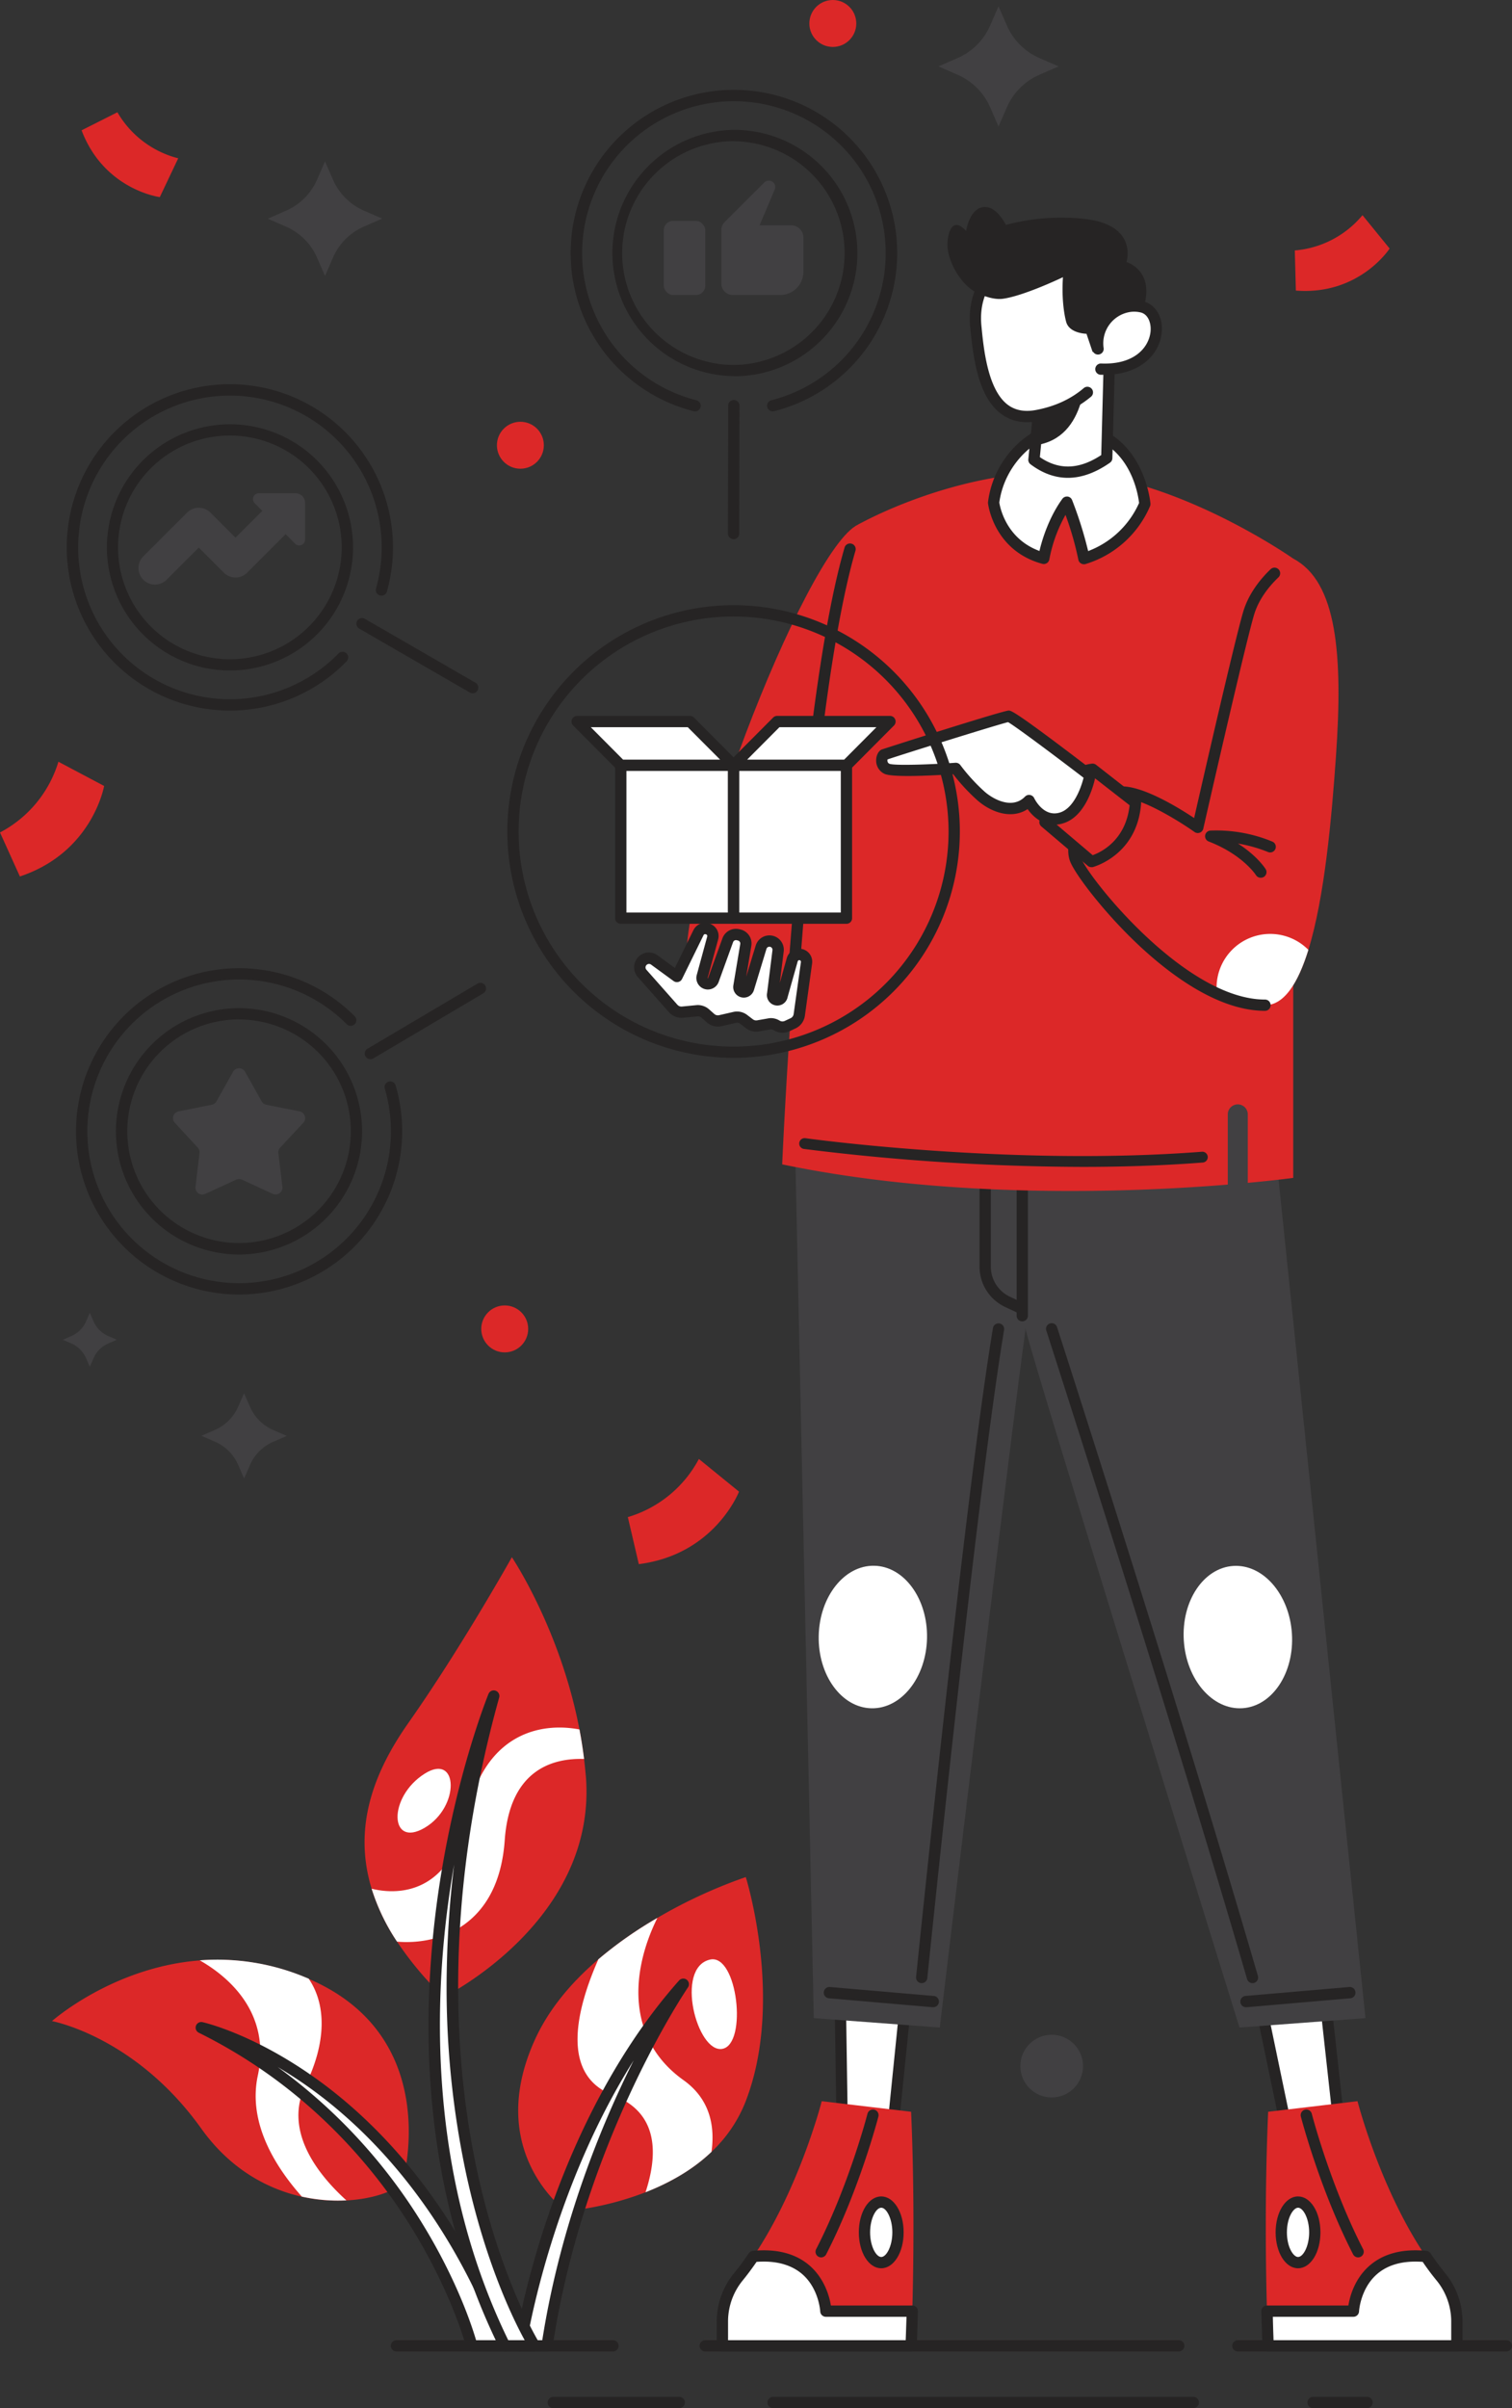 <svg xmlns="http://www.w3.org/2000/svg" viewBox="0 0 804.2 1280.36"><rect x="0" y="0" width="804.2" height="1280.36" fill="#333333" stroke="none"/><defs><style>.cls-1{fill:#262424;}.cls-2{fill:#dc2828;}.cls-3{fill:#fff;}.cls-4{fill:#414042;}</style></defs><g id="Layer_2" data-name="Layer 2"><g id="GROUND"><path class="cls-1" d="M326,1250.23H210.88a3,3,0,0,1,0-6H326a3,3,0,0,1,0,6Z"/><path class="cls-1" d="M626.94,1250.23H375.11a3,3,0,0,1,0-6H626.94a3,3,0,0,1,0,6Z"/><path class="cls-1" d="M801.2,1250.23H658.4a3,3,0,0,1,0-6H801.2a3,3,0,1,1,0,6Z"/><path class="cls-1" d="M634.7,1280.36H411.19a3,3,0,0,1,0-6H634.7a3,3,0,0,1,0,6Z"/><path class="cls-1" d="M361.27,1280.36h-67a3,3,0,0,1,0-6h67a3,3,0,0,1,0,6Z"/><path class="cls-1" d="M727.1,1280.36H698.41a3,3,0,0,1,0-6H727.1a3,3,0,1,1,0,6Z"/></g><g id="PLANT"><path class="cls-2" d="M214,1160.94c-5.24,4.45-16.24,8.28-29.81,9a87.63,87.63,0,0,1-23.69-2c-18.45-4.14-38.1-14.75-53.43-36.2-35-49-79.42-57.16-79.42-57.16s32.24-28.67,78.54-32.26h0a121.76,121.76,0,0,1,56.52,9.17c.49.2,1,.4,1.44.61C236.88,1083.27,214,1160.94,214,1160.94Z"/><path class="cls-3" d="M184.23,1169.89a87.63,87.63,0,0,1-23.69-2c-14.91-16.79-28.66-39.82-23.42-64.34,7.13-33.34-15.53-52.52-30.88-61.28a121.76,121.76,0,0,1,56.52,9.17c.49.2,1,.4,1.44.61,9.59,14.09,9.22,34.27-1.65,56.5C150.57,1133,169.2,1156.27,184.23,1169.89Z"/><path class="cls-2" d="M235.93,1061.82a179.85,179.85,0,0,1-24.75-29.48,109.7,109.7,0,0,1-13.52-28.15c-10.06-33,1.34-62.22,19.51-88.08,28.14-40,55.09-88.17,55.09-88.17s25.83,38.4,35.93,91.58q1.47,7.65,2.46,15.69.57,4.78,1,9.67C317.42,1021.67,235.93,1061.82,235.93,1061.82Z"/><path class="cls-3" d="M310.65,935.21c-16.44-.55-39.55,5.53-42.2,43.23-3.24,46-35.46,55.76-57.27,53.9a109.7,109.7,0,0,1-13.52-28.15c10.64,2.64,41,5.88,50.79-39.3,9.3-42.79,38.54-49.43,59.74-45.37Q309.66,927.17,310.65,935.21Z"/><path class="cls-3" d="M225.92,943c-19.73,12.4-18.87,39.9,0,28.77S243.85,931.75,225.92,943Z"/><path class="cls-2" d="M396.64,1117.16a73.42,73.42,0,0,1-18.21,26.93h0c-10.46,10-23.09,16.79-35.09,21.49a159.07,159.07,0,0,1-42.37,10s-43.36-31.26-16.67-90.67c7.63-17,20.08-31.36,34-43.23a214.06,214.06,0,0,1,31.37-22,264.88,264.88,0,0,1,47-21.68S417.28,1063.7,396.64,1117.16Z"/><path class="cls-3" d="M377.67,1041.87c-18.89,4.24-6.9,50,6.56,47.46S392.27,1038.6,377.67,1041.87Z"/><path class="cls-3" d="M378.43,1144.09h0c-10.46,10-23.09,16.79-35.09,21.49,6.26-19.06,7.7-42.11-17.35-51.65-28.49-10.87-19.07-46.54-7.72-72.21a214.06,214.06,0,0,1,31.37-22c-14.71,29.7-15.92,65,13.87,86.23C377.52,1115.94,380.36,1130.18,378.43,1144.09Z"/><path class="cls-3" d="M291,1247.23H276.78s16.68-113.5,86.72-192.29C363.5,1054.94,307.84,1135.61,291,1247.23Z"/><path class="cls-1" d="M291,1250.23H276.78a3,3,0,0,1-3-3.43c0-.29,4.35-29.08,17.22-67.13,11.88-35.13,33.7-85.64,70.22-126.72a3,3,0,0,1,4.71,3.69c-.55.81-55.47,81.44-72,191A3,3,0,0,1,291,1250.23Zm-10.63-6h8.06c9.73-61.91,31.44-114.52,48.6-148.75C297.35,1158.47,283.2,1228.14,280.33,1244.23Z"/><path class="cls-3" d="M268.45,1247.23H250.94S222.17,1135,107.11,1078.06C107.11,1078.06,213.42,1101.84,268.45,1247.23Z"/><path class="cls-1" d="M268.45,1250.23H250.94A3,3,0,0,1,248,1248c-.07-.28-7.39-28.2-28.53-62.62-19.47-31.7-55-75.58-113.72-104.61a3,3,0,0,1,2-5.62c1.11.25,27.57,6.36,61.14,30.56,30.85,22.25,73.66,64.68,102.35,140.48a3,3,0,0,1-2.8,4.06Zm-15.24-6h10.87c-28.14-71.86-69.06-112.31-98.69-133.67-6.17-4.45-12.09-8.26-17.66-11.53a290.17,290.17,0,0,1,77,83.38C243.06,1212.3,251.05,1236.83,253.21,1244.23Z"/><path class="cls-3" d="M262.61,901.75s-75,182,5.84,345.48h15.84S202.58,1117.31,262.61,901.75Z"/><path class="cls-1" d="M284.29,1250.23H268.45a3,3,0,0,1-2.69-1.67c-18.61-37.61-30.49-79.32-35.33-124-3.86-35.68-3.26-73.29,1.79-111.81,8.61-65.56,27.43-111.71,27.62-112.17a3,3,0,0,1,5.66,1.95c-30.8,110.6-23.36,198-11.7,251.82,12.64,58.33,32.83,90.94,33,91.26a3,3,0,0,1-2.54,4.59Zm-14-6h8.77c-6-10.93-20.81-41-31.08-88.26a474.3,474.3,0,0,1-10.34-109.35,542.25,542.25,0,0,1,3.9-55.21c-1.25,7.14-2.41,14.6-3.42,22.33C230.39,1073,229.73,1161,270.32,1244.23Z"/></g><g id="RIGHT_FEET" data-name="RIGHT FEET"><polygon class="cls-3" points="446.94 1065.38 447.81 1121.43 474.88 1131.64 481.61 1065.38 446.94 1065.38"/><path class="cls-1" d="M474.88,1134.64a3,3,0,0,1-1.06-.19l-27.07-10.21a3,3,0,0,1-1.94-2.76l-.88-56a3,3,0,0,1,3-3h34.68a3,3,0,0,1,3,3.31L477.86,1132a3,3,0,0,1-3,2.69Zm-24.11-15.3,21.52,8.12,6-59.08H450Z"/><path class="cls-4" d="M422.78,604l10.06,469,67,5s43.74-365.85,47.3-382.24,4.4-53.27,1.08-90.34C541.93,535.28,422.78,522,422.78,604Z"/><path class="cls-1" d="M490.24,1054.4l-.31,0a3,3,0,0,1-2.68-3.29c.26-2.54,26-255.56,40.88-345a3,3,0,0,1,5.92,1c-14.82,89.28-40.57,342.11-40.83,344.65A3,3,0,0,1,490.24,1054.4Z"/><ellipse class="cls-3" cx="464.27" cy="870.4" rx="37.9" ry="28.81" transform="translate(-415.05 1317.54) rotate(-88.88)"/><path class="cls-1" d="M496.26,1067.2H496l-55.1-4.75a3,3,0,0,1,.51-6l55.1,4.75a3,3,0,0,1-.25,6Z"/><path class="cls-2" d="M384.23,1234.05v13.18H484.6s.32-6.87.63-18.44c.63-22.77,1.23-63.7-.63-106l-47.53-5.63s-11.88,46.42-36.35,82.56c-2.53,3.75-5.21,7.4-8,10.87A37.27,37.27,0,0,0,384.23,1234.05Z"/><path class="cls-1" d="M436.75,1200.21a3,3,0,0,1-2.66-4.37c17.46-34,27.18-71.54,27.28-71.92a3,3,0,1,1,5.81,1.49c-.1.38-10,38.56-27.75,73.17A3,3,0,0,1,436.75,1200.21Z"/><ellipse class="cls-3" cx="468.71" cy="1186.89" rx="8.91" ry="16.1"/><path class="cls-1" d="M468.71,1206c-6.68,0-11.92-8.39-11.92-19.1s5.24-19.1,11.92-19.1,11.91,8.39,11.91,19.1S475.38,1206,468.71,1206Zm0-32.2c-2.74,0-5.92,5.72-5.92,13.1s3.18,13.1,5.92,13.1,5.91-5.72,5.91-13.1S471.44,1173.79,468.71,1173.79Z"/><path class="cls-3" d="M384.23,1234.05v13.18H484.6s.32-6.87.63-18.44h-46s-1.45-32.67-38.54-29.07c-2.53,3.75-5.21,7.4-8,10.87A37.27,37.27,0,0,0,384.23,1234.05Z"/><path class="cls-1" d="M484.59,1250.23H384.23a3,3,0,0,1-3-3v-13.18a40.38,40.38,0,0,1,9.14-25.35c2.63-3.24,5.27-6.83,7.87-10.66a3,3,0,0,1,2.19-1.31c12.63-1.21,22.79,1.42,30.19,7.84,8,7,10.54,16.5,11.31,21.22h43.3a3,3,0,0,1,3,3.08c-.31,11.46-.64,18.44-.64,18.51A3,3,0,0,1,484.59,1250.23Zm-97.36-6h94.49c.1-2.59.26-6.85.43-12.44H439.26a3,3,0,0,1-3-2.87c0-.11-.7-12.16-9.62-19.86-5.85-5-14-7.23-24.24-6.47-2.43,3.53-4.91,6.86-7.38,9.89a34.43,34.43,0,0,0-7.79,21.57Z"/></g><g id="LEFT_FEET" data-name="LEFT FEET"><polygon class="cls-3" points="705.12 1065.38 711.29 1121.43 684.22 1131.64 670.45 1065.38 705.12 1065.38"/><path class="cls-1" d="M684.22,1134.64a3,3,0,0,1-1.45-.37,3,3,0,0,1-1.49-2L667.51,1066a3,3,0,0,1,2.94-3.61h34.67a3,3,0,0,1,3,2.68l6.18,56a3,3,0,0,1-1.93,3.14l-27.07,10.21A3,3,0,0,1,684.22,1134.64Zm-10.09-66.26,12.31,59.22,21.62-8.15-5.63-51.07Z"/><path class="cls-4" d="M677.64,604l48.62,469-67,5S549,723,545.46,706.56s-.56-63.95-.58-101.17C544.85,529.67,677.64,522,677.64,604Z"/><path class="cls-1" d="M541.93,698a3,3,0,0,1-1.26-.28l-6-2.79A23.7,23.7,0,0,1,521,673.46v-61a3,3,0,0,1,6,0v61a17.68,17.68,0,0,0,10.19,16l6,2.79a3,3,0,0,1-1.27,5.72Z"/><path class="cls-1" d="M543.72,702.54a3,3,0,0,1-3-3v-88.8a3,3,0,0,1,6,0v88.8A3,3,0,0,1,543.72,702.54Z"/><path class="cls-1" d="M666.17,1054.4a3,3,0,0,1-2.88-2.17C622.09,910.51,557.17,709.5,556.52,707.48a3,3,0,1,1,5.71-1.84c.65,2,65.59,203.1,106.82,344.92a3,3,0,0,1-2,3.72A3.15,3.15,0,0,1,666.17,1054.4Z"/><ellipse class="cls-3" cx="658.4" cy="870.4" rx="28.81" ry="37.9" transform="translate(-54.66 44.18) rotate(-3.69)"/><path class="cls-1" d="M662.84,1067.2a3,3,0,0,1-.25-6l55.1-4.75a3,3,0,0,1,.51,6l-55.1,4.75Z"/><path class="cls-2" d="M774.87,1234.05v13.18H674.51s-.33-6.87-.64-18.44c-.63-22.77-1.23-63.7.64-106l47.52-5.63s11.88,46.42,36.35,82.56c2.54,3.75,5.21,7.4,8,10.87A37.27,37.27,0,0,1,774.87,1234.05Z"/><path class="cls-1" d="M722.35,1200.21a3,3,0,0,1-2.67-1.63c-17.78-34.61-27.66-72.79-27.76-73.17a3,3,0,1,1,5.81-1.49c.1.38,9.83,37.93,27.28,71.92a3,3,0,0,1-2.66,4.37Z"/><ellipse class="cls-3" cx="690.4" cy="1186.89" rx="8.91" ry="16.1"/><path class="cls-1" d="M690.39,1206c-6.67,0-11.91-8.39-11.91-19.1s5.24-19.1,11.91-19.1,11.92,8.39,11.92,19.1S697.07,1206,690.39,1206Zm0-32.2c-2.41,0-5.91,5.1-5.91,13.1s3.5,13.1,5.91,13.1c2.74,0,5.92-5.72,5.92-13.1S693.13,1173.79,690.39,1173.79Z"/><path class="cls-3" d="M774.87,1234.05v13.18H674.51s-.33-6.87-.64-18.44h46s1.45-32.67,38.54-29.07c2.54,3.75,5.21,7.4,8,10.87A37.27,37.27,0,0,1,774.87,1234.05Z"/><path class="cls-1" d="M774.87,1250.23H674.51a3,3,0,0,1-3-2.85c0-.07-.33-7.05-.64-18.51a3,3,0,0,1,3-3.08h43.31c.76-4.72,3.26-14.24,11.3-21.22,7.4-6.42,17.56-9.06,30.19-7.84a3,3,0,0,1,2.19,1.31c2.59,3.83,5.24,7.42,7.87,10.66a40.36,40.36,0,0,1,9.14,25.35v13.18A3,3,0,0,1,774.87,1250.23Zm-97.49-6h94.49v-10.18a34.43,34.43,0,0,0-7.79-21.57c-2.47-3-5-6.36-7.38-9.89-10.24-.75-18.39,1.42-24.24,6.47-8.92,7.7-9.61,19.75-9.62,19.87a3,3,0,0,1-3,2.86H677C677.12,1237.38,677.28,1241.64,677.38,1244.23Z"/></g><g id="RIGHT_ARM" data-name="RIGHT ARM"><path class="cls-2" d="M456.47,278.89C428.28,291.6,355.16,482.75,366.21,519s64.83,25,80.46-39.4S511.92,253.87,456.47,278.89Z"/></g><g id="BODY"><path class="cls-2" d="M687.84,297V626.27s-8.87,1.22-24.17,2.63V592.5a5.32,5.32,0,1,0-10.64,0v37.33c-50.27,4.09-147.09,8-237-10.76,0,0,11.47-265.77,40.43-340.18,0,0,50.87-29,109.24-27.86S687.84,297,687.84,297Z"/><path class="cls-1" d="M421.08,535.66h-.21a3,3,0,0,1-2.79-3.2c5.61-80.67,15.57-188,31.13-241.33A3,3,0,0,1,455,292.8c-15.41,52.8-25.31,159.69-30.9,240.06A3,3,0,0,1,421.08,535.66Z"/><path class="cls-1" d="M575.87,620.41a1209.52,1209.52,0,0,1-148.3-9.54,2.88,2.88,0,1,1,.8-5.71c1.08.16,109.32,15.08,211,7.19a2.88,2.88,0,0,1,.44,5.74C618.43,619.75,596.76,620.41,575.87,620.41Z"/><path class="cls-3" d="M608.91,267.89A51.37,51.37,0,0,1,576.5,297c-2.41-13.26-9.07-29.93-9.07-29.93-7.39,10.18-11.3,23.64-12.27,29.78-23.94-6.58-26.67-29.6-26.67-29.6,2.92-23.07,22.76-40.44,39.79-39.86C605.91,228.62,608.91,267.89,608.91,267.89Z"/><path class="cls-1" d="M576.51,300a3.08,3.08,0,0,1-1.56-.43,3,3,0,0,1-1.4-2,164.2,164.2,0,0,0-6.83-23.82,76.92,76.92,0,0,0-8.59,23.6,3,3,0,0,1-3.76,2.43c-25.6-7-28.74-31.13-28.86-32.15a3,3,0,0,1,0-.73c3.27-25.78,25.22-43.1,42.87-42.48,39.86,1.35,43.49,42.89,43.52,43.31a3,3,0,0,1-.23,1.42,54.59,54.59,0,0,1-34.27,30.74A2.72,2.72,0,0,1,576.51,300ZM567.43,264a2.3,2.3,0,0,1,.37,0,3,3,0,0,1,2.42,1.86A205.94,205.94,0,0,1,578.76,293a48.3,48.3,0,0,0,27.09-25.58c-.6-5.28-5.51-36-37.67-37.07-14.95-.51-33.71,15.12-36.67,36.85.42,2.68,3.7,19.24,21.36,25.74,1.6-6.94,5.41-18.41,12.14-27.67A3,3,0,0,1,567.43,264Z"/></g><g id="LEFT_ARM" data-name="LEFT ARM"><path class="cls-2" d="M710.57,402.08c-2.3,32.94-6.07,75.18-14.69,103-5.46,17.58-12.85,29.39-23,29.39-8.41,0-17.08-2.34-25.64-6.22-36.73-16.67-71.34-61.73-75.14-71.11-4.69-11.57,10-34.71,23.45-36s41.59,18.76,41.59,18.76,21.57-95.05,26.89-113.5S687.84,297,687.84,297C711.19,309.32,714.32,348.3,710.57,402.08Z"/><path class="cls-1" d="M670.55,466.68a3,3,0,0,1-2.55-1.41c-.13-.2-7.11-10.9-25.12-17.87a3,3,0,0,1,.83-5.79,78,78,0,0,1,33,5.84,3,3,0,0,1-2.26,5.56,75.45,75.45,0,0,0-16-4.51c10.27,6.58,14.49,13.22,14.72,13.59a3,3,0,0,1-2.54,4.59Z"/><path class="cls-3" d="M695.88,505.05c-5.46,17.58-12.85,29.39-23,29.39-8.41,0-17.08-2.34-25.64-6.22a29.68,29.68,0,0,1-.17-3.16,28.53,28.53,0,0,1,48.86-20Z"/><path class="cls-1" d="M672.82,537.44c-24.81,0-50.34-19.1-67.4-35.13-18.3-17.2-33.39-37.26-36.15-44.07-2.45-6.06-.77-14.85,4.51-23.53,4.54-7.46,12.55-15.72,21.45-16.54,11.58-1.08,31.48,11.16,39.91,16.77,4.32-19,21.26-93.07,26-109.36,2.32-8.05,7.41-16,14.74-23a3,3,0,0,1,4.14,4.34c-4.57,4.36-10.56,11.42-13.12,20.3C661.63,345.4,640.23,439.63,640,440.58a3,3,0,0,1-4.66,1.78c-7.58-5.39-29.46-19.17-39.57-18.22-5.5.51-12.12,5.88-16.87,13.69-4.17,6.85-5.77,14-4.08,18.15,4.63,11.41,55.73,75.46,98,75.46h0a3,3,0,1,1,0,6Z"/><path class="cls-2" d="M604,426.78,581.12,409s-21,1.56-25.33,28.14l24.7,20.95S602.07,452.73,604,426.78Z"/><path class="cls-1" d="M580.49,461.05a3,3,0,0,1-1.94-.71l-24.7-20.95a3,3,0,0,1-1-2.78C557.54,408,580.66,406,580.9,406a3,3,0,0,1,2.07.62l22.82,17.83a3,3,0,0,1,1.15,2.58c-2,27.8-25.49,33.9-25.73,34A3,3,0,0,1,580.49,461.05Zm-21.44-25.12,22.13,18.76c4.39-1.58,17.6-7.86,19.63-26.55l-20.54-16C576.33,412.81,562.93,416.63,559.05,435.93Z"/><path class="cls-3" d="M579.66,412.29s-41.06-31.47-43.15-31.47-65,19.8-66.28,20.43-2.51,5.42,1.45,7.5,36.69-.21,36.69-.21a101,101,0,0,0,13.55,14.8c7.3,6.25,18.14,9.8,25.43,2.29,0,0,6,12.93,17.51,9.18S579.66,412.29,579.66,412.29Z"/><path class="cls-1" d="M560.78,438.49c-6.48,0-11.38-4.3-14.22-8.31-8.25,5.47-19,2-26.59-4.56a101.94,101.94,0,0,1-13-14c-10.83.72-32.63,1.88-36.67-.25a7.75,7.75,0,0,1-4.29-7.13c0-2.14.92-4.73,2.88-5.71.42-.2,64.47-20.74,67.63-20.74,1.24,0,3.1,0,45,32.09a3,3,0,0,1,1.13,2.91c-.15.84-3.81,20.58-16.83,24.84A16.21,16.21,0,0,1,560.78,438.49Zm-13.43-15.86a2.83,2.83,0,0,1,.5.05,3,3,0,0,1,2.22,1.68c.2.42,5.09,10.46,13.86,7.59,7.13-2.33,11-12.84,12.4-18.43-17.17-13.14-36.07-27.2-40.16-29.58-7.09,1.78-57.22,17.47-64.1,19.83a2.35,2.35,0,0,0,0,1.18,1.79,1.79,0,0,0,1,1.14c2.54,1,20.21.5,35.08-.54a3,3,0,0,1,2.63,1.22,99.31,99.31,0,0,0,13.08,14.29c4.81,4.13,14.72,9.29,21.33,2.48A3,3,0,0,1,547.35,422.63Z"/></g><g id="NECK"><path class="cls-3" d="M590.31,180.84,589.7,204l-1.05,39.57c-13.31,9.31-26.26,10.29-38.75.91l1.83-18.38,2.77-27.85Z"/><path class="cls-1" d="M568,254.05q-10.29,0-19.88-7.19a3,3,0,0,1-1.18-2.69l4.6-46.24a3,3,0,0,1,1.67-2.4L589,178.14a3,3,0,0,1,4.31,2.78l-1.66,62.71a3,3,0,0,1-1.28,2.38C582.71,251.37,575.22,254.05,568,254.05Zm-14.92-11c10.21,7,20.92,6.62,32.64-1.1l1.48-56.24-29.86,14.5Z"/><path class="cls-1" d="M578,186.85c-.19,10.45.77,46-27.28,49.88l3.83-38.5Z"/></g><g id="HEAD"><path class="cls-3" d="M520.14,183.68c2.53,19,8.78,41.54,31.49,37.26,27-5.09,43.92-24.84,43.34-50.66s-13-40-43.78-36.05a47.24,47.24,0,0,0-7.74,1.64c-17.64,5.37-26.11,20.4-24.45,37.66C519.3,176.65,519.65,180.1,520.14,183.68Z"/><path class="cls-1" d="M546.28,224.47A22.5,22.5,0,0,1,532.41,220c-11.87-8.91-14.69-28.51-16.39-46.18-2.18-22.51,11.8-39.62,34.79-42.57a3,3,0,1,1,.76,5.95c-19.84,2.55-31.45,16.7-29.58,36,1.14,11.85,3.27,33.89,14,42,4,3,9,3.93,15.07,2.78,9.94-1.87,18.44-5.76,25.26-11.55a3,3,0,1,1,3.88,4.57,60.41,60.41,0,0,1-28,12.88A32.47,32.47,0,0,1,546.28,224.47Z"/><path class="cls-1" d="M603.2,174.87a79.3,79.3,0,0,1-8.43,10.89l-13.66,1.29-3.23-9.59s-8.7-.11-10.68-5.91a2.58,2.58,0,0,1-.13-.41c-.52-1.9-2.58-10.41-1.71-23.76,0,0-20.58,9.89-31.9,11.46-4.08.56-8.9-.85-13.41-2.91-9-4.1-17.28-18.35-16-28.19a1.11,1.11,0,0,1,0-.19c2-14.44,9.78-4.74,9.78-4.74s1.77-11.63,9-12.69S535,119.59,535,119.59a114,114,0,0,1,42.37-3.14c28.13,3.37,21.79,22.88,21.79,22.88S619.94,145.28,603.2,174.87Z"/><path class="cls-3" d="M584,185.48c-1.52-10.75,5.74-21,16.48-22.6a18.05,18.05,0,0,1,6.84.27c13.48,3.17,11,34.4-21.79,33.08Z"/><path class="cls-1" d="M587.51,199.27c-.68,0-1.37,0-2.07,0a3,3,0,1,1,.24-6c17.6.71,25.11-8.41,26.21-16.44.62-4.57-1-9.72-5.23-10.72a15.17,15.17,0,0,0-5.71-.22A16.87,16.87,0,0,0,587,185.06a3,3,0,0,1-6,.84,22.91,22.91,0,0,1,19-26,21.3,21.3,0,0,1,8,.32c6.83,1.61,11,8.92,9.8,17.37C616.34,188.56,606.39,199.27,587.51,199.27Z"/></g><g id="RIGHT_HAND" data-name="RIGHT HAND"><path class="cls-3" d="M360.06,519.23l11.45-23.33a3.91,3.91,0,0,1,4.51-2l.26.07a3.9,3.9,0,0,1,2.76,4.79l-5.57,20.52a3.12,3.12,0,0,0,2.35,3.87h0a3.12,3.12,0,0,0,3.59-2l7.68-21.2a4.63,4.63,0,0,1,5.4-2.94l.65.15a4.63,4.63,0,0,1,3.52,5.28L393,524.33a2.64,2.64,0,0,0,1.92,3h0a2.63,2.63,0,0,0,3.19-1.78l6.71-21.94a4.65,4.65,0,0,1,5.56-3.15h0a4.64,4.64,0,0,1,3.47,5.08L411,528.34a2.55,2.55,0,0,0,2,2.8h0a2.54,2.54,0,0,0,3-1.8l5.36-19a3.91,3.91,0,0,1,4.53-2.77h0a3.91,3.91,0,0,1,3.1,4.36l-3.83,27.66a5.86,5.86,0,0,1-3.33,4.51l-3.13,1.45a5.85,5.85,0,0,1-5.55-.34h0a5.9,5.9,0,0,0-4.14-.78l-5.72,1a5.91,5.91,0,0,1-4.6-1.1L395.59,542a5.85,5.85,0,0,0-4.85-1l-7.57,1.74a5.89,5.89,0,0,1-5.2-1.33l-2.82-2.5a5.85,5.85,0,0,0-4.45-1.45l-7.67.74a5.87,5.87,0,0,1-4.95-1.95l-16.49-18.62a4.85,4.85,0,0,1,.86-7.19h0a4.85,4.85,0,0,1,5.63.07Z"/><path class="cls-1" d="M416.2,549.08a8.84,8.84,0,0,1-4.67-1.34,2.86,2.86,0,0,0-2-.38l-5.72,1a8.88,8.88,0,0,1-7-1.67l-3.06-2.33a2.84,2.84,0,0,0-2.37-.51l-7.57,1.73a8.86,8.86,0,0,1-7.86-2l-2.82-2.5a2.86,2.86,0,0,0-2.17-.7l-7.67.73a8.91,8.91,0,0,1-7.49-2.94l-16.48-18.62A7.85,7.85,0,0,1,349.85,508l9.09,6.65,9.88-20.11a6.91,6.91,0,0,1,8-3.63l.26.07a6.91,6.91,0,0,1,4.89,8.48L376.36,520l.09.15a.12.12,0,0,0,.14-.08l7.67-21.2a7.65,7.65,0,0,1,8.91-4.84l.65.15a7.64,7.64,0,0,1,5.8,8.69l-2.73,16.42,5.07-16.6a7.64,7.64,0,0,1,14.88,3.18l-2.09,16.71,3.7-13.1a6.9,6.9,0,0,1,13.48,2.82L428.11,540a8.84,8.84,0,0,1-5.05,6.82l-3.12,1.45A9,9,0,0,1,416.2,549.08ZM410,541.31a8.93,8.93,0,0,1,4.67,1.33,2.84,2.84,0,0,0,2.71.17l3.12-1.45a2.84,2.84,0,0,0,1.63-2.21L426,511.5a.91.91,0,0,0-.72-1,.92.92,0,0,0-1,.64l-5.36,19A5.54,5.54,0,0,1,408,528l2.86-22.82a1.64,1.64,0,0,0-3.19-.69L401,526.41a5.63,5.63,0,0,1-10.94-2.57l3.66-21.93a1.65,1.65,0,0,0-1.25-1.87l-.64-.15a1.63,1.63,0,0,0-1.91,1l-7.68,21.2a6.12,6.12,0,0,1-11.66-3.68l5.58-20.52a.92.92,0,0,0-.09-.69.89.89,0,0,0-.55-.42l-.26-.07a.9.9,0,0,0-1.05.47l-11.45,23.33a3,3,0,0,1-2,1.59,3,3,0,0,1-2.49-.49l-12-8.76a1.83,1.83,0,0,0-2.14,0,1.85,1.85,0,0,0-.33,2.74l16.49,18.62a2.85,2.85,0,0,0,2.41.95l7.67-.74a9,9,0,0,1,6.73,2.19l2.82,2.5a2.87,2.87,0,0,0,2.54.65l7.57-1.73a8.84,8.84,0,0,1,7.34,1.58l3.07,2.34a2.88,2.88,0,0,0,2.24.54l5.72-1A8.56,8.56,0,0,1,410,541.31Z"/></g><g id="PRODUCT"><rect class="cls-3" x="330.15" y="406.87" width="60.03" height="81.3"/><path class="cls-1" d="M390.18,491.17h-60a3,3,0,0,1-3-3v-81.3a3,3,0,0,1,3-3h60a3,3,0,0,1,3,3v81.3A3,3,0,0,1,390.18,491.17Zm-57-6h54v-75.3h-54Z"/><polygon class="cls-3" points="367.04 383.63 307.01 383.63 330.15 406.87 390.18 406.87 367.04 383.63"/><path class="cls-1" d="M390.18,409.87h-60A3,3,0,0,1,328,409l-23.14-23.24a3,3,0,0,1,2.13-5.12h60a3,3,0,0,1,2.13.88l23.14,23.24a3,3,0,0,1-2.13,5.12Zm-58.79-6H383L365.8,386.63H314.23Z"/><rect class="cls-3" x="390.18" y="406.87" width="60.03" height="81.3" transform="translate(840.4 895.04) rotate(-180)"/><path class="cls-1" d="M450.21,491.17h-60a3,3,0,0,1-3-3v-81.3a3,3,0,0,1,3-3h60a3,3,0,0,1,3,3v81.3A3,3,0,0,1,450.21,491.17Zm-57-6h54v-75.3h-54Z"/><polygon class="cls-3" points="413.32 383.63 473.35 383.63 450.21 406.87 390.18 406.87 413.32 383.63"/><path class="cls-1" d="M450.21,409.87h-60a3,3,0,0,1-2.13-5.12l23.14-23.24a3,3,0,0,1,2.13-.88h60a3,3,0,0,1,2.13,5.12L452.34,409A3,3,0,0,1,450.21,409.87Zm-52.81-6H449l17.16-17.24H414.57Z"/><path class="cls-1" d="M390.18,562.45A120.34,120.34,0,1,1,510.52,442.11,120.47,120.47,0,0,1,390.18,562.45Zm0-234.67A114.34,114.34,0,1,0,504.52,442.11,114.46,114.46,0,0,0,390.18,327.78Z"/></g><g id="GOOD_ICON" data-name="GOOD ICON"><rect class="cls-4" x="353.06" y="117.46" width="22.05" height="39.38" rx="4.9"/><path class="cls-4" d="M427.3,126.3v18.24A12.31,12.31,0,0,1,415,156.84H389.76a6.08,6.08,0,0,1-6.08-6.07V122.32a6.09,6.09,0,0,1,1.78-4.3l21.05-21a3.41,3.41,0,0,1,4.82,0h0a3.4,3.4,0,0,1,.73,3.75L404,119.8h16.86A6.5,6.5,0,0,1,427.3,126.3Z"/><path class="cls-1" d="M411,218.72a3,3,0,0,1-.73-5.91,80.75,80.75,0,0,0-19.67-159h-.15a80.76,80.76,0,0,0-20.09,159,3,3,0,1,1-1.49,5.81A86.76,86.76,0,0,1,390.45,47.78h.16a86.75,86.75,0,0,1,21.12,170.85A3,3,0,0,1,411,218.72Z"/><path class="cls-1" d="M390.46,200h-.12a65.48,65.48,0,0,1,.12-130.95h.12a65.48,65.48,0,0,1-.12,131Zm0-124.95a59.48,59.48,0,0,0-.1,119h.11a59.48,59.48,0,0,0,.11-118.95Z"/><path class="cls-1" d="M390.18,286.67h0a3,3,0,0,1-3-3l.13-68a3,3,0,0,1,3-3h0a3,3,0,0,1,3,3l-.13,68A3,3,0,0,1,390.18,286.67Z"/></g><g id="RISE_ICON" data-name="RISE ICON"><path class="cls-4" d="M162.27,267.38V286.9a3.1,3.1,0,0,1-5.29,2.19L151.92,284l-20.46,20.48a8.8,8.8,0,0,1-12.41,0l-13.33-13.34-17.1,17.1a8.76,8.76,0,0,1-12.4,0h0a8.77,8.77,0,0,1,0-12.41l23.29-23.3a8.79,8.79,0,0,1,12.41,0l13.33,13.34,14.28-14.26-4.07-4.06a3.1,3.1,0,0,1,2.19-5.29h19.54A5.09,5.09,0,0,1,162.27,267.38Z"/><path class="cls-1" d="M122.3,377.8a86.76,86.76,0,1,1,83.48-63.29,3,3,0,0,1-5.78-1.63,80.72,80.72,0,1,0-19.95,34.56,3,3,0,0,1,4.3,4.19A86.51,86.51,0,0,1,122.3,377.8Z"/><path class="cls-1" d="M122.15,356.49A65.45,65.45,0,1,1,179,323.77h0A65.53,65.53,0,0,1,122.15,356.49Zm.21-124.92a59.47,59.47,0,1,0,51.4,89.2h0a59.45,59.45,0,0,0-51.4-89.2Zm54,90.7h0Z"/><path class="cls-1" d="M251.41,368.61a3,3,0,0,1-1.5-.4l-58.86-34a3,3,0,0,1,3-5.2l58.86,34a3,3,0,0,1-1.5,5.59Z"/></g><g id="STAR_ICON" data-name="STAR ICON"><path class="cls-4" d="M125.6,627.22l-16.43,7.56A3.64,3.64,0,0,1,104,631l2.11-17.95a3.66,3.66,0,0,0-.94-2.9L92.94,596.91a3.65,3.65,0,0,1,2-6l17.73-3.54a3.64,3.64,0,0,0,2.46-1.79l8.85-15.77a3.65,3.65,0,0,1,6.36,0l8.84,15.77a3.64,3.64,0,0,0,2.47,1.79l17.72,3.54a3.65,3.65,0,0,1,2,6L149,610.19a3.63,3.63,0,0,0-.94,2.9L150.21,631a3.65,3.65,0,0,1-5.15,3.74l-16.42-7.56A3.67,3.67,0,0,0,125.6,627.22Z"/><path class="cls-1" d="M127.26,688.29a87.25,87.25,0,0,1-21.68-2.75,86.75,86.75,0,1,1,83-145.3,3,3,0,1,1-4.25,4.23,80.73,80.73,0,1,0,20.34,34.34,3,3,0,0,1,5.76-1.69,86.84,86.84,0,0,1-83.13,111.17Z"/><path class="cls-1" d="M127.23,667a66,66,0,0,1-16.37-2.08,65.47,65.47,0,1,1,72.6-96.77h0A65.52,65.52,0,0,1,127.23,667Zm-.21-125a59.45,59.45,0,1,0,51.28,29.16h0A59.53,59.53,0,0,0,127,542.05Z"/><path class="cls-1" d="M197,563.16a3,3,0,0,1-1.53-5.58L253.93,523a3,3,0,1,1,3.06,5.16l-58.5,34.63A3,3,0,0,1,197,563.16Z"/></g><g id="STARS"><path class="cls-4" d="M152.17,112a31.82,31.82,0,0,0,16.47-16.48l4.23-9.71,4.23,9.71A31.88,31.88,0,0,0,193.58,112l9.71,4.23-9.71,4.23A31.82,31.82,0,0,0,177.1,137l-4.23,9.71L168.64,137a31.77,31.77,0,0,0-16.47-16.47l-9.71-4.23Z"/><path class="cls-4" d="M38,710.33a15,15,0,0,0,7.77-7.77l2-4.59,2,4.59a15,15,0,0,0,7.77,7.77l4.59,2-4.59,2a15,15,0,0,0-7.77,7.77l-2,4.58-2-4.58A15,15,0,0,0,38,714.33l-4.58-2Z"/><path class="cls-4" d="M114.35,760.24A23.79,23.79,0,0,0,126.64,748l3.16-7.24L133,748a23.74,23.74,0,0,0,12.28,12.29l7.25,3.16-7.25,3.15A23.74,23.74,0,0,0,133,778.84l-3.16,7.25-3.16-7.25a23.79,23.79,0,0,0-12.29-12.29l-7.24-3.15Z"/><path class="cls-4" d="M509.34,30.86a33.48,33.48,0,0,0,17.31-17.31l4.44-10.2,4.45,10.2a33.46,33.46,0,0,0,17.3,17.31l10.21,4.44-10.21,4.45a33.43,33.43,0,0,0-17.3,17.31l-4.45,10.2-4.44-10.2a33.45,33.45,0,0,0-17.31-17.31l-10.2-4.45Z"/></g><g id="CONFETTI"><path class="cls-2" d="M62.45,59.69A52.42,52.42,0,0,0,94.79,84.17L85,104.8S55.42,101,43.39,69.29Z"/><path class="cls-2" d="M688.68,133.16a52.41,52.41,0,0,0,36-18.75l14.43,17.73s-16.11,25-49.87,22.35Z"/><path class="cls-2" d="M0,442.61A63.08,63.08,0,0,0,31.07,405l24.31,12.88S49.27,453.16,10.58,466Z"/><path class="cls-2" d="M333.93,806.62a63.07,63.07,0,0,0,37.79-30.91l21.34,17.36s-12.84,33.45-53.29,38.55Z"/></g><g id="CIRCLE"><circle class="cls-2" cx="442.96" cy="12.48" r="12.48"/><circle class="cls-2" cx="276.78" cy="236.73" r="12.48"/><circle class="cls-2" cx="268.45" cy="706.56" r="12.48"/><circle class="cls-4" cx="559.37" cy="1098.51" r="16.67"/></g></g></svg>